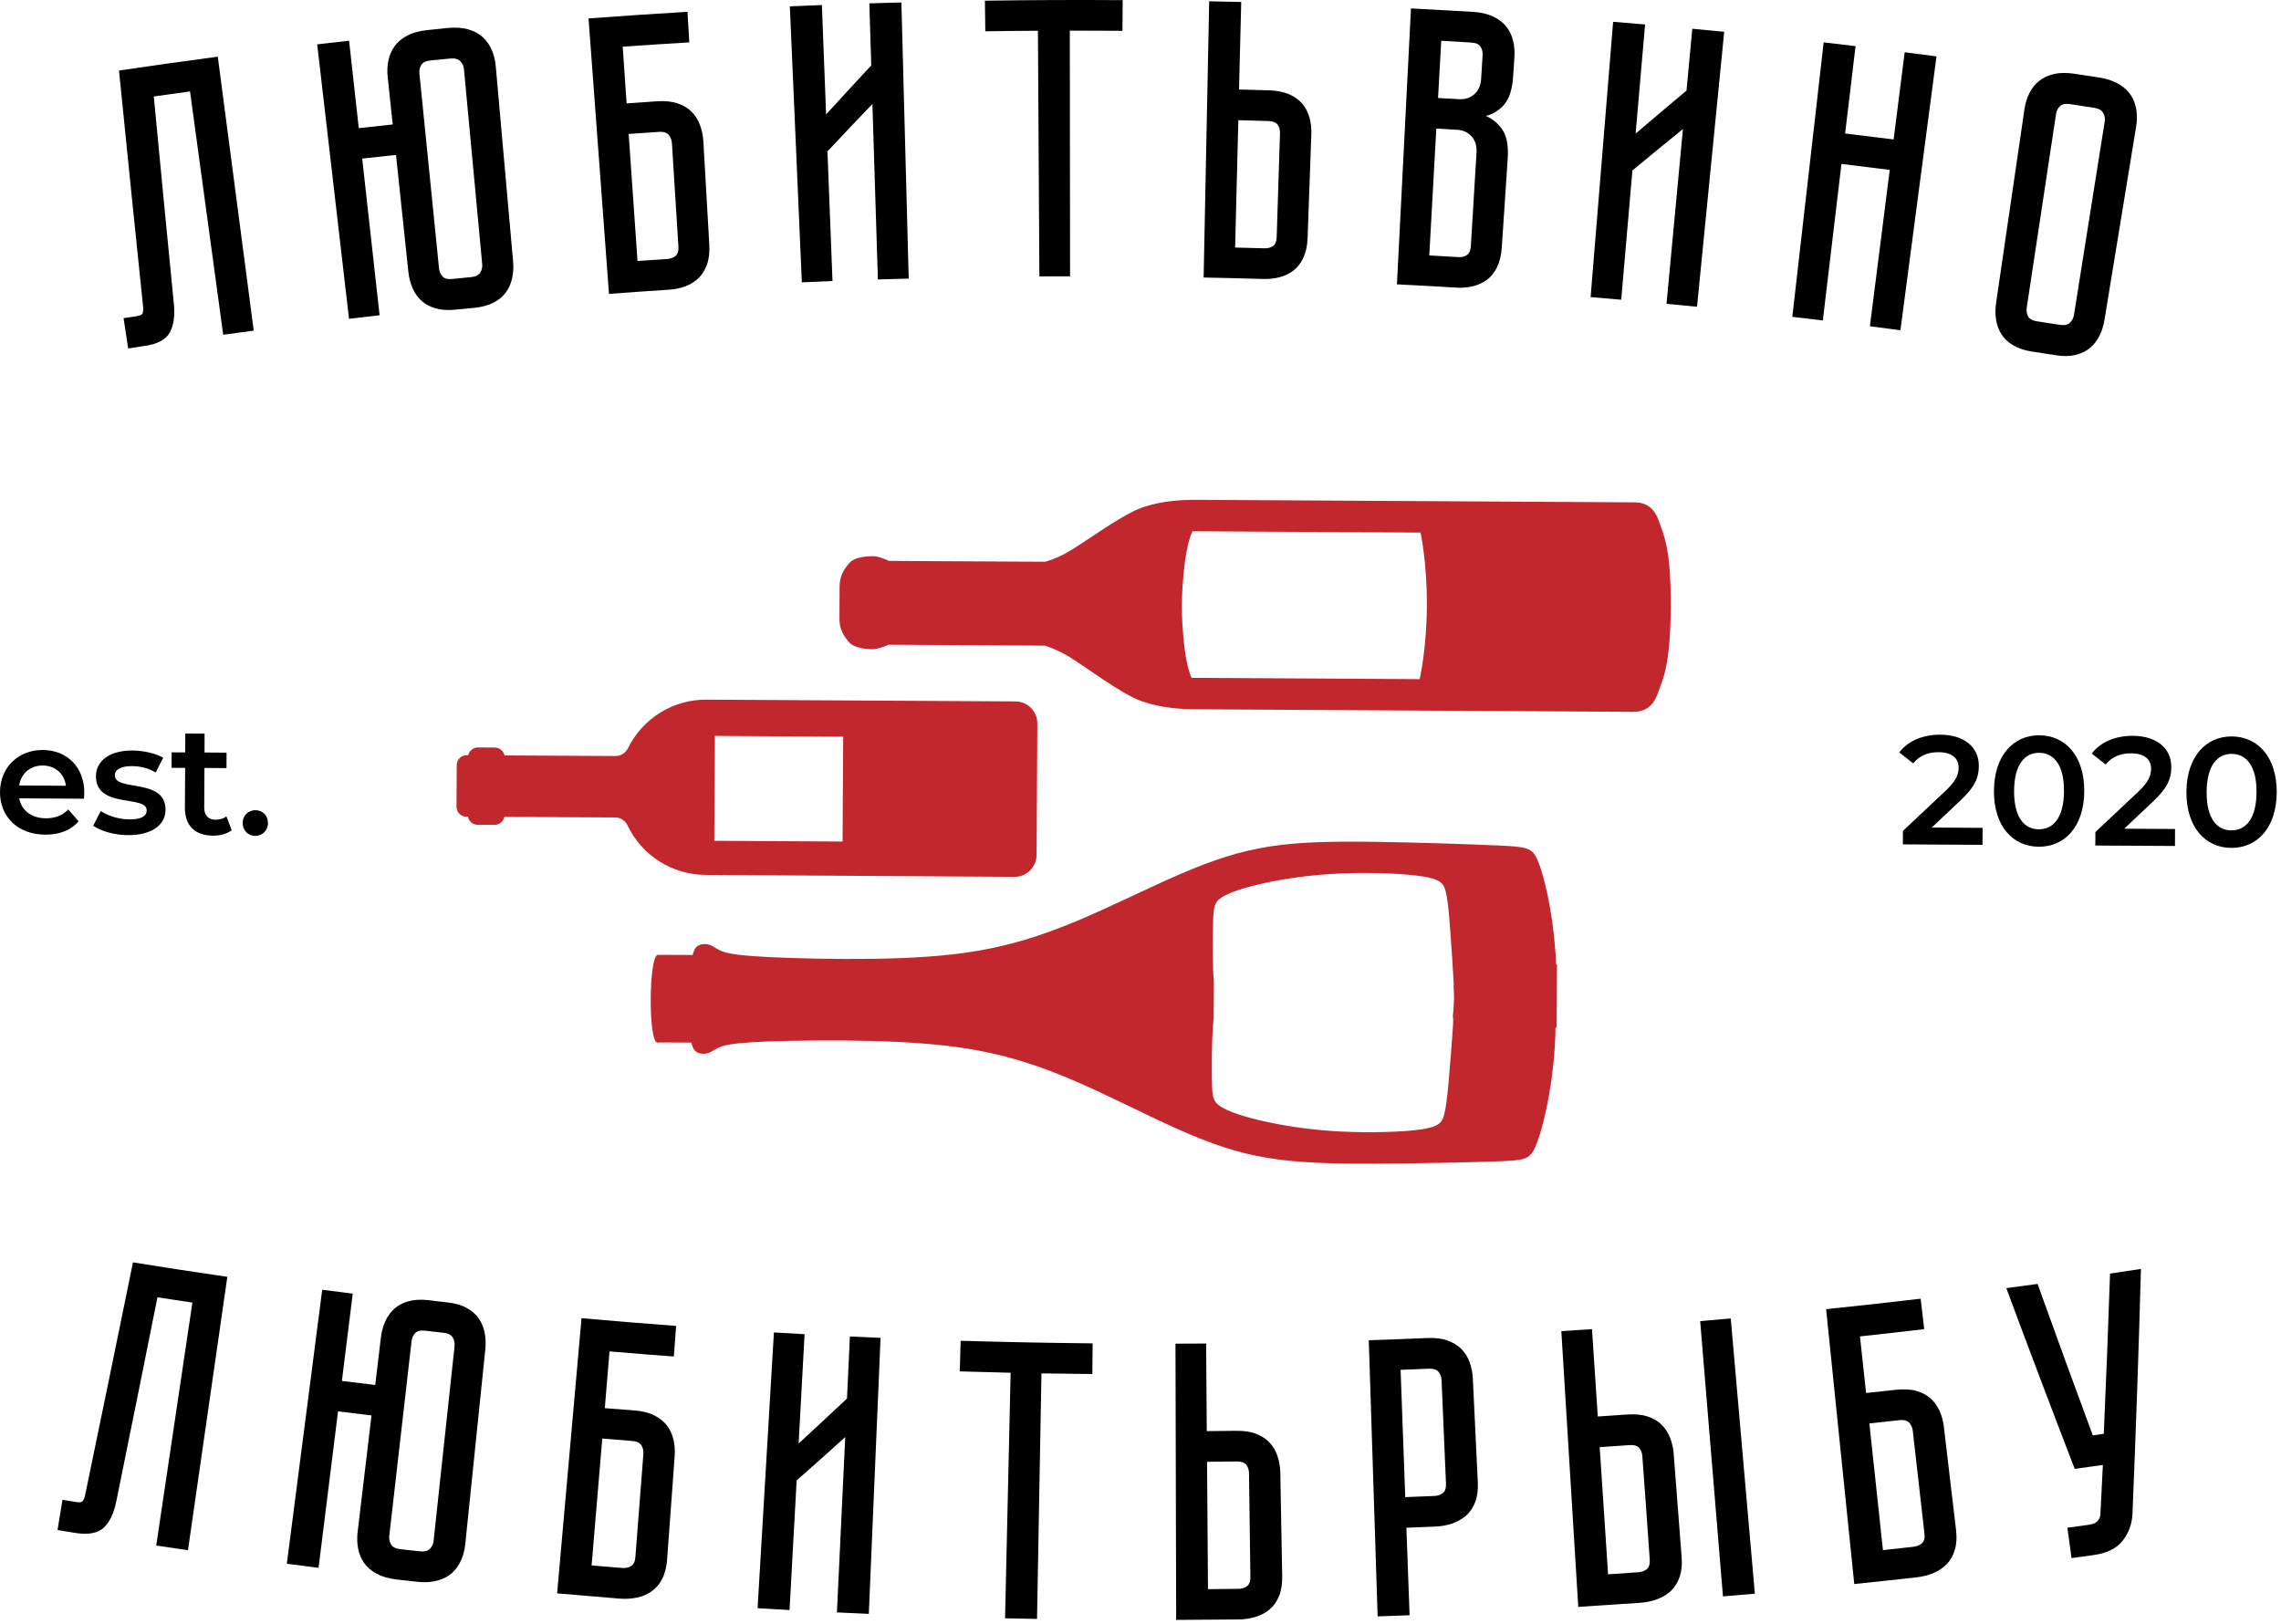 <?xml version="1.0" encoding="UTF-8"?> <svg xmlns="http://www.w3.org/2000/svg" width="361" height="257" viewBox="0 0 361 257" fill="none"> <path d="M34.469 8.971C36.364 23.427 38.26 37.871 40.155 52.327C38.55 52.545 36.932 52.751 35.326 52.981C33.575 40.147 31.825 27.301 30.074 14.468C28.167 14.734 26.247 15 24.339 15.267C25.378 26.175 26.428 37.072 27.503 47.969C27.708 49.978 27.491 51.528 26.863 52.642C26.235 53.756 24.919 54.458 22.915 54.749C22.033 54.882 21.164 55.015 20.283 55.148C20.041 53.55 19.8 51.952 19.558 50.354C20.235 50.257 20.898 50.148 21.575 50.051C22.082 49.978 22.396 49.857 22.516 49.688C22.637 49.518 22.685 49.179 22.661 48.683C21.357 36.176 20.09 23.669 18.834 11.162C24.038 10.387 29.253 9.661 34.469 8.971Z" fill="black"></path> <path d="M70.833 4.431C72.101 4.31 73.212 4.383 74.141 4.661C75.071 4.928 75.844 5.352 76.435 5.908C77.039 6.465 77.498 7.143 77.836 7.93C78.174 8.717 78.379 9.577 78.463 10.497C79.381 20.788 80.287 31.08 81.204 41.371C81.289 42.291 81.24 43.175 81.059 44.01C80.878 44.846 80.552 45.596 80.081 46.25C79.611 46.904 78.959 47.449 78.138 47.885C77.305 48.32 76.29 48.599 75.071 48.72C74.069 48.817 73.055 48.914 72.053 49.011C70.833 49.132 69.783 49.059 68.889 48.793C67.996 48.526 67.248 48.115 66.668 47.57C66.076 47.025 65.618 46.347 65.28 45.56C64.942 44.773 64.724 43.925 64.628 43.005C63.976 36.843 63.324 30.68 62.672 24.517C60.885 24.711 59.11 24.905 57.323 25.099C58.241 33.368 59.158 41.625 60.076 49.894C58.458 50.076 56.852 50.258 55.235 50.451C53.556 35.971 51.878 21.491 50.2 7.022C51.878 6.829 53.569 6.635 55.247 6.441C55.754 11.054 56.273 15.667 56.78 20.28C58.567 20.074 60.366 19.88 62.153 19.699C61.887 17.192 61.621 14.686 61.356 12.18C61.259 11.26 61.295 10.376 61.477 9.541C61.658 8.705 61.984 7.943 62.467 7.289C62.95 6.623 63.626 6.066 64.483 5.618C65.34 5.17 66.415 4.879 67.682 4.758C68.733 4.637 69.783 4.528 70.833 4.431ZM73.429 10.957C73.381 10.449 73.188 10.037 72.85 9.686C72.511 9.347 71.992 9.19 71.292 9.262C70.242 9.359 69.203 9.468 68.153 9.565C67.417 9.638 66.909 9.88 66.668 10.279C66.427 10.679 66.33 11.139 66.378 11.635C67.417 21.914 68.443 32.194 69.481 42.473C69.529 42.969 69.71 43.405 70.024 43.744C70.338 44.095 70.845 44.228 71.57 44.156C72.584 44.059 73.586 43.95 74.6 43.853C75.276 43.792 75.735 43.55 76.001 43.151C76.254 42.751 76.363 42.291 76.314 41.795C75.361 31.528 74.395 21.236 73.429 10.957Z" fill="black"></path> <path d="M103.962 16.03C105.218 15.945 106.304 16.054 107.21 16.357C108.115 16.659 108.864 17.095 109.443 17.676C110.023 18.258 110.457 18.936 110.771 19.747C111.073 20.546 111.254 21.418 111.315 22.338C111.629 27.786 111.942 33.234 112.256 38.695C112.329 39.906 112.208 40.959 111.894 41.843C111.58 42.727 111.146 43.441 110.566 44.01C109.987 44.567 109.298 45.003 108.49 45.305C107.681 45.608 106.823 45.79 105.894 45.85C102.719 46.056 99.543 46.274 96.38 46.516C95.294 31.987 94.219 17.446 93.144 2.918C98.36 2.53 103.576 2.179 108.803 1.864C108.9 3.475 108.997 5.097 109.093 6.707C105.58 6.913 102.067 7.143 98.553 7.385C98.759 10.388 98.964 13.378 99.169 16.369C100.763 16.248 102.368 16.139 103.962 16.03ZM106.341 22.64C106.304 22.144 106.135 21.708 105.833 21.345C105.532 20.982 105.012 20.824 104.276 20.873C102.682 20.982 101.089 21.079 99.495 21.2C99.954 27.907 100.425 34.602 100.896 41.31C102.453 41.201 104.022 41.092 105.58 40.995C106.123 40.959 106.57 40.801 106.92 40.499C107.258 40.208 107.415 39.7 107.367 38.985C107.017 33.537 106.679 28.089 106.341 22.64Z" fill="black"></path> <path d="M138.938 44.228C138.649 34.966 138.359 25.716 138.069 16.454C135.679 18.948 133.312 21.442 130.958 23.96C131.224 30.801 131.489 37.642 131.755 44.482C130.137 44.543 128.519 44.615 126.901 44.688C126.261 30.123 125.634 15.57 125.006 1.005C126.696 0.932 128.386 0.859 130.077 0.799C130.294 6.574 130.523 12.337 130.741 18.112C133.107 15.521 135.485 12.93 137.888 10.351C137.791 7.083 137.683 3.801 137.586 0.532C139.276 0.484 140.967 0.424 142.657 0.387C143.043 14.952 143.43 29.529 143.816 44.095C142.186 44.131 140.556 44.179 138.938 44.228Z" fill="black"></path> <path d="M177.681 0.024C177.669 1.646 177.657 3.256 177.645 4.879C174.868 4.855 172.091 4.855 169.314 4.855C169.326 17.809 169.339 30.776 169.351 43.731C167.733 43.731 166.115 43.743 164.497 43.743C164.413 30.788 164.34 17.834 164.268 4.867C161.491 4.879 158.714 4.915 155.937 4.951C155.913 3.341 155.889 1.719 155.877 0.109C163.145 -0 170.413 -0.025 177.681 0.024Z" fill="black"></path> <path d="M206.946 37.64C206.91 38.863 206.68 39.892 206.294 40.74C205.908 41.587 205.401 42.265 204.773 42.762C204.145 43.27 203.421 43.634 202.588 43.852C201.767 44.081 200.885 44.178 199.956 44.154C196.805 44.057 193.653 43.985 190.49 43.924C190.78 29.347 191.07 14.782 191.372 0.205C193.062 0.241 194.752 0.277 196.442 0.314C196.322 4.926 196.213 9.551 196.092 14.164C197.674 14.201 199.255 14.249 200.837 14.297C202.093 14.334 203.155 14.552 204.036 14.927C204.906 15.315 205.606 15.823 206.125 16.441C206.644 17.07 207.018 17.797 207.248 18.62C207.477 19.455 207.574 20.315 207.538 21.247C207.344 26.732 207.139 32.18 206.946 37.64ZM202.575 21.102C202.588 20.557 202.467 20.097 202.201 19.734C201.936 19.37 201.429 19.177 200.704 19.153C199.135 19.104 197.553 19.068 195.984 19.019C195.815 25.739 195.645 32.459 195.476 39.178C197.022 39.214 198.555 39.263 200.101 39.299C200.656 39.323 201.115 39.19 201.477 38.936C201.839 38.67 202.044 38.185 202.056 37.471C202.225 32.023 202.394 26.562 202.575 21.102Z" fill="black"></path> <path d="M233.086 1.876C234.353 1.949 235.428 2.203 236.309 2.615C237.179 3.026 237.879 3.547 238.386 4.201C238.893 4.842 239.255 5.581 239.46 6.416C239.666 7.252 239.738 8.136 239.678 9.056C239.605 10.085 239.545 11.114 239.472 12.131C239.34 14.104 238.881 15.545 238.108 16.49C237.323 17.422 236.345 18.052 235.162 18.354C236.297 18.851 237.191 19.613 237.843 20.642C238.495 21.672 238.748 23.173 238.615 25.146C238.301 29.844 237.987 34.53 237.674 39.227C237.589 40.45 237.336 41.467 236.925 42.303C236.502 43.138 235.983 43.804 235.331 44.276C234.691 44.76 233.943 45.099 233.11 45.305C232.277 45.499 231.395 45.584 230.478 45.523C227.351 45.329 224.224 45.16 221.085 45.002C221.821 30.449 222.558 15.896 223.306 1.331C226.554 1.501 229.826 1.682 233.086 1.876ZM233.677 24.202C233.75 23.112 233.484 22.241 232.905 21.599C232.313 20.957 231.577 20.594 230.671 20.546C229.548 20.485 228.438 20.412 227.315 20.352C226.94 27.035 226.566 33.73 226.204 40.426C227.725 40.511 229.246 40.595 230.768 40.692C231.323 40.728 231.782 40.62 232.156 40.365C232.53 40.123 232.736 39.639 232.784 38.925C233.074 34.009 233.375 29.105 233.677 24.202ZM234.643 8.729C234.679 8.22 234.559 7.772 234.305 7.385C234.052 6.985 233.545 6.767 232.808 6.731C231.239 6.634 229.669 6.55 228.099 6.453C227.93 9.467 227.761 12.494 227.592 15.509C228.715 15.569 229.838 15.63 230.961 15.703C231.866 15.751 232.651 15.497 233.315 14.928C233.979 14.359 234.353 13.536 234.414 12.434C234.486 11.199 234.571 9.964 234.643 8.729Z" fill="black"></path> <path d="M263.75 48.089C264.619 38.863 265.477 29.649 266.346 20.424C263.666 22.603 260.997 24.782 258.353 26.974C257.762 33.79 257.17 40.619 256.579 47.435C254.961 47.29 253.355 47.157 251.737 47.023C252.92 32.495 254.104 17.966 255.299 3.449C256.989 3.582 258.667 3.728 260.358 3.873C259.863 9.624 259.356 15.375 258.861 21.138C261.529 18.862 264.221 16.598 266.913 14.334C267.215 11.077 267.529 7.808 267.831 4.551C269.509 4.708 271.199 4.878 272.878 5.035C271.441 19.54 270.004 34.044 268.579 48.549C266.974 48.404 265.356 48.246 263.75 48.089Z" fill="black"></path> <path d="M301.444 8.27C303.122 8.488 304.8 8.705 306.478 8.923C304.571 23.367 302.675 37.824 300.768 52.268C299.162 52.05 297.556 51.844 295.939 51.638C296.977 43.393 298.027 35.136 299.078 26.891C296.53 26.564 293.983 26.249 291.435 25.946C290.457 34.203 289.467 42.461 288.489 50.718C286.884 50.524 285.266 50.343 283.66 50.149C285.314 35.669 286.956 21.188 288.622 6.708C290.3 6.901 291.979 7.095 293.669 7.301C293.113 11.914 292.57 16.515 292.015 21.128C294.574 21.43 297.134 21.745 299.693 22.072C300.273 17.483 300.852 12.883 301.444 8.27Z" fill="black"></path> <path d="M332.193 12.264C333.449 12.458 334.499 12.809 335.332 13.305C336.165 13.802 336.805 14.395 337.252 15.085C337.698 15.775 337.976 16.55 338.109 17.398C338.23 18.245 338.23 19.129 338.073 20.049C336.394 30.243 334.728 40.438 333.062 50.632C332.917 51.54 332.652 52.376 332.265 53.151C331.879 53.913 331.384 54.555 330.768 55.075C330.153 55.584 329.38 55.959 328.474 56.177C327.569 56.395 326.507 56.407 325.299 56.214C324.068 56.02 322.848 55.826 321.617 55.645C320.41 55.463 319.407 55.124 318.599 54.64C317.79 54.155 317.174 53.574 316.751 52.896C316.317 52.218 316.039 51.456 315.906 50.608C315.773 49.76 315.773 48.889 315.906 47.968C317.403 37.75 318.9 27.519 320.397 17.301C320.53 16.381 320.784 15.545 321.17 14.77C321.544 13.995 322.052 13.354 322.691 12.833C323.319 12.312 324.104 11.937 325.058 11.719C325.999 11.501 327.11 11.489 328.366 11.683C329.621 11.864 330.913 12.07 332.193 12.264ZM326.048 51.419C326.712 51.528 327.231 51.419 327.581 51.092C327.931 50.765 328.148 50.354 328.233 49.857C329.851 39.651 331.481 29.444 333.098 19.25C333.183 18.754 333.099 18.294 332.857 17.87C332.616 17.446 332.145 17.18 331.457 17.071C330.177 16.865 328.909 16.671 327.629 16.477C326.893 16.368 326.35 16.477 326.012 16.804C325.673 17.131 325.468 17.543 325.396 18.051C323.85 28.27 322.305 38.489 320.76 48.695C320.687 49.191 320.748 49.651 320.965 50.063C321.182 50.475 321.641 50.741 322.353 50.85C323.573 51.032 324.804 51.225 326.048 51.419Z" fill="black"></path> <path d="M35.978 202.083C33.902 216.503 31.825 230.935 29.749 245.355C28.07 245.113 26.404 244.871 24.726 244.616C26.634 231.795 28.541 218.985 30.449 206.163C28.602 205.885 26.767 205.606 24.919 205.328C22.77 216.067 20.609 226.806 18.424 237.533C18.026 239.519 17.349 240.936 16.396 241.807C15.442 242.679 13.921 242.945 11.832 242.606C10.927 242.461 10.009 242.316 9.104 242.158C9.369 240.56 9.623 238.962 9.888 237.376C10.576 237.485 11.265 237.606 11.965 237.715C12.484 237.8 12.834 237.788 13.003 237.655C13.172 237.533 13.329 237.231 13.45 236.734C16.009 224.421 18.533 212.12 21.044 199.795C26.018 200.606 30.992 201.357 35.978 202.083Z" fill="black"></path> <path d="M70.784 206.126C71.992 206.26 73.018 206.55 73.839 206.998C74.66 207.446 75.3 208.003 75.759 208.657C76.217 209.323 76.531 210.073 76.7 210.909C76.869 211.744 76.906 212.628 76.809 213.548C75.746 223.827 74.696 234.106 73.634 244.386C73.537 245.306 73.32 246.153 72.97 246.94C72.62 247.727 72.149 248.405 71.545 248.95C70.941 249.495 70.169 249.906 69.239 250.161C68.309 250.415 67.211 250.488 65.943 250.342C64.893 250.221 63.854 250.112 62.804 249.991C61.536 249.846 60.474 249.543 59.629 249.083C58.772 248.623 58.12 248.054 57.637 247.388C57.166 246.722 56.852 245.959 56.683 245.112C56.514 244.277 56.49 243.393 56.599 242.473C57.335 236.322 58.071 230.172 58.796 224.021C57.033 223.815 55.258 223.597 53.496 223.379C52.469 231.637 51.443 239.882 50.417 248.139C48.739 247.933 47.061 247.715 45.395 247.497C47.266 233.041 49.125 218.585 50.996 204.129C52.602 204.334 54.208 204.54 55.826 204.746C55.258 209.347 54.679 213.96 54.111 218.561C55.874 218.779 57.625 218.996 59.387 219.202C59.689 216.696 59.979 214.202 60.281 211.696C60.389 210.776 60.619 209.928 60.969 209.141C61.319 208.366 61.79 207.7 62.382 207.155C62.973 206.611 63.722 206.211 64.615 205.957C65.508 205.703 66.559 205.642 67.778 205.775C68.78 205.908 69.782 206.017 70.784 206.126ZM71.944 213.04C71.992 212.531 71.895 212.083 71.642 211.672C71.388 211.272 70.929 211.018 70.253 210.945C69.251 210.836 68.237 210.727 67.235 210.606C66.523 210.521 66.004 210.667 65.69 211.006C65.376 211.345 65.183 211.768 65.134 212.277C63.963 222.544 62.792 232.811 61.609 243.078C61.548 243.574 61.645 244.034 61.886 244.446C62.128 244.858 62.611 245.1 63.347 245.185C64.386 245.306 65.424 245.415 66.474 245.536C67.162 245.608 67.694 245.475 68.032 245.136C68.382 244.797 68.575 244.373 68.623 243.865C69.734 233.586 70.845 223.307 71.944 213.04Z" fill="black"></path> <path d="M100.437 223.234C101.669 223.33 102.707 223.585 103.552 224.02C104.397 224.444 105.061 224.977 105.556 225.619C106.039 226.272 106.389 227.011 106.583 227.846C106.776 228.682 106.848 229.554 106.776 230.486C106.377 235.934 105.979 241.382 105.58 246.819C105.496 248.029 105.23 249.058 104.796 249.894C104.361 250.729 103.806 251.383 103.142 251.855C102.466 252.327 101.693 252.666 100.824 252.848C99.954 253.03 99.037 253.09 98.071 253.018C94.775 252.751 91.467 252.473 88.171 252.182C89.463 237.665 90.755 223.149 92.034 208.632C97.021 209.08 102.007 209.48 107.005 209.855C106.884 211.465 106.764 213.075 106.643 214.698C103.25 214.444 99.858 214.177 96.465 213.887C96.212 216.877 95.958 219.868 95.717 222.87C97.298 222.979 98.868 223.112 100.437 223.234ZM101.826 230.11C101.862 229.602 101.753 229.154 101.512 228.754C101.258 228.355 100.775 228.125 100.051 228.064C98.469 227.943 96.888 227.81 95.318 227.677C94.751 234.372 94.195 241.068 93.628 247.763C95.234 247.896 96.852 248.029 98.457 248.163C99.025 248.211 99.496 248.114 99.894 247.86C100.28 247.618 100.51 247.133 100.558 246.431C100.981 240.995 101.403 235.559 101.826 230.11Z" fill="black"></path> <path d="M132.455 255.198C132.889 245.948 133.336 236.698 133.771 227.448C131.223 229.749 128.664 232.037 126.08 234.313C125.706 241.154 125.331 247.982 124.957 254.823C123.267 254.726 121.589 254.641 119.898 254.532C120.756 239.979 121.625 225.426 122.482 210.885C124.1 210.982 125.718 211.067 127.336 211.164C127.022 216.927 126.708 222.702 126.394 228.465C128.965 226.104 131.513 223.731 134.048 221.346C134.205 218.077 134.362 214.796 134.507 211.527C136.125 211.6 137.743 211.672 139.36 211.745C138.745 226.31 138.117 240.863 137.501 255.428C135.823 255.344 134.145 255.271 132.455 255.198Z" fill="black"></path> <path d="M172.925 212.617C172.913 214.239 172.889 215.849 172.877 217.472C170.197 217.448 167.516 217.411 164.824 217.363C164.595 230.318 164.365 243.272 164.124 256.227C162.433 256.203 160.755 256.167 159.065 256.13C159.367 243.176 159.657 230.221 159.946 217.266C157.266 217.205 154.586 217.133 151.894 217.048C151.942 215.438 151.99 213.815 152.038 212.205C159.005 212.411 165.959 212.544 172.925 212.617Z" fill="black"></path> <path d="M202.927 249.471C202.951 250.681 202.782 251.735 202.432 252.594C202.081 253.466 201.586 254.168 200.959 254.701C200.331 255.234 199.594 255.633 198.737 255.9C197.892 256.166 196.974 256.299 196.009 256.311C192.725 256.348 189.429 256.372 186.145 256.384C186.109 241.807 186.072 227.229 186.036 212.664C187.654 212.664 189.272 212.652 190.89 212.64C190.926 217.265 190.962 221.878 190.986 226.503C192.544 226.491 194.101 226.479 195.658 226.455C196.902 226.442 197.952 226.6 198.834 226.951C199.715 227.302 200.427 227.774 200.971 228.368C201.514 228.961 201.924 229.675 202.19 230.486C202.456 231.298 202.613 232.169 202.625 233.089C202.733 238.55 202.83 244.01 202.927 249.471ZM197.675 233.174C197.663 232.629 197.518 232.181 197.24 231.83C196.95 231.479 196.455 231.31 195.719 231.31C194.161 231.322 192.592 231.346 191.034 231.358C191.083 238.078 191.131 244.797 191.179 251.517C192.773 251.505 194.367 251.493 195.96 251.468C196.528 251.468 196.999 251.323 197.361 251.045C197.723 250.766 197.904 250.27 197.892 249.555C197.82 244.095 197.747 238.635 197.675 233.174Z" fill="black"></path> <path d="M233.882 234.566C233.942 235.789 233.809 236.83 233.483 237.702C233.157 238.574 232.686 239.3 232.058 239.845C231.431 240.402 230.706 240.814 229.873 241.116C229.04 241.407 228.147 241.564 227.193 241.613C225.66 241.673 224.126 241.734 222.581 241.794C222.75 246.407 222.919 251.032 223.088 255.645C221.398 255.706 219.72 255.766 218.029 255.827C217.571 241.262 217.1 226.697 216.629 212.119C219.744 212.022 222.847 211.901 225.961 211.768C227.181 211.72 228.231 211.853 229.101 212.168C229.982 212.495 230.706 212.931 231.286 213.512C231.865 214.093 232.3 214.795 232.59 215.594C232.879 216.405 233.048 217.265 233.097 218.185C233.362 223.658 233.628 229.118 233.882 234.566ZM228.147 218.439C228.123 217.931 227.966 217.507 227.676 217.132C227.386 216.769 226.879 216.599 226.167 216.623C224.67 216.684 223.173 216.744 221.663 216.805C221.917 223.524 222.158 230.232 222.4 236.951C223.933 236.891 225.454 236.83 226.988 236.77C227.543 236.746 228.002 236.588 228.364 236.298C228.714 236.007 228.883 235.511 228.847 234.796C228.618 229.348 228.388 223.888 228.147 218.439Z" fill="black"></path> <path d="M257.521 223.876C258.752 223.792 259.827 223.889 260.72 224.179C261.614 224.47 262.362 224.893 262.942 225.463C263.521 226.032 263.968 226.71 264.294 227.509C264.608 228.296 264.813 229.167 264.885 230.088C265.308 235.536 265.731 240.972 266.141 246.42C266.238 247.631 266.129 248.684 265.827 249.568C265.525 250.452 265.079 251.179 264.475 251.76C263.883 252.329 263.159 252.777 262.326 253.091C261.493 253.406 260.587 253.6 259.634 253.673C256.35 253.903 253.066 254.121 249.782 254.326C248.888 239.773 247.995 225.232 247.102 210.679C248.719 210.583 250.337 210.474 251.955 210.365C252.257 214.978 252.571 219.59 252.873 224.191C254.418 224.094 255.963 223.985 257.521 223.876ZM259.923 230.463C259.887 229.918 259.706 229.47 259.404 229.143C259.102 228.804 258.583 228.659 257.859 228.719C256.301 228.828 254.732 228.937 253.174 229.046C253.621 235.754 254.068 242.461 254.502 249.169C256.096 249.06 257.69 248.951 259.271 248.842C259.839 248.793 260.298 248.636 260.648 248.333C260.998 248.031 261.143 247.522 261.094 246.82C260.72 241.359 260.322 235.911 259.923 230.463ZM273.916 208.67C275.196 223.186 276.464 237.703 277.731 252.232C276.041 252.377 274.363 252.522 272.685 252.668C271.489 238.139 270.282 223.622 269.075 209.093C270.693 208.948 272.31 208.803 273.916 208.67Z" fill="black"></path> <path d="M300.055 219.965C301.286 219.832 302.361 219.88 303.266 220.134C304.172 220.389 304.932 220.788 305.536 221.321C306.14 221.866 306.611 222.519 306.961 223.306C307.311 224.093 307.54 224.941 307.649 225.861C308.289 231.285 308.929 236.709 309.569 242.133C309.713 243.344 309.653 244.397 309.375 245.293C309.11 246.189 308.687 246.94 308.12 247.533C307.54 248.126 306.852 248.599 306.031 248.95C305.21 249.301 304.317 249.531 303.351 249.64C300.055 250.015 296.759 250.366 293.463 250.705C291.978 236.201 290.493 221.708 289.008 207.204C293.994 206.683 298.98 206.138 303.967 205.545C304.16 207.155 304.341 208.753 304.534 210.364C301.153 210.763 297.761 211.151 294.368 211.514C294.694 214.504 295.008 217.483 295.334 220.473C296.916 220.316 298.485 220.134 300.055 219.965ZM302.723 226.442C302.663 225.946 302.482 225.522 302.156 225.171C301.83 224.82 301.31 224.699 300.586 224.771C299.004 224.953 297.435 225.122 295.853 225.292C296.566 231.975 297.29 238.658 298.002 245.342C299.608 245.172 301.214 244.991 302.832 244.809C303.399 244.748 303.846 244.555 304.184 244.24C304.522 243.925 304.655 243.417 304.57 242.702C303.954 237.302 303.339 231.866 302.723 226.442Z" fill="black"></path> <path d="M337.493 239.578C337.421 241.201 336.902 242.629 335.948 243.84C334.994 245.063 333.461 245.826 331.372 246.116C330.201 246.286 329.018 246.443 327.847 246.601C327.63 245.002 327.412 243.392 327.195 241.794C328.366 241.637 329.537 241.467 330.708 241.31C331.276 241.225 331.686 241.043 331.952 240.753C332.217 240.462 332.374 240.147 332.411 239.796C332.543 237.145 332.676 234.493 332.809 231.854C331.324 232.06 329.839 232.278 328.354 232.484C324.684 222.967 321.074 213.427 317.524 203.874C319.178 203.656 320.832 203.438 322.474 203.208C325.348 211.211 328.257 219.202 331.215 227.181C331.795 227.096 332.374 227.011 332.954 226.926C333.328 218.475 333.654 210.024 333.944 201.574C335.574 201.331 337.204 201.089 338.834 200.835C338.483 213.741 338.025 226.66 337.493 239.578Z" fill="black"></path> <path d="M13.281 126.413L3.043 126.352C3.393 128.265 4.974 129.5 7.256 129.512C8.717 129.524 9.876 129.064 10.806 128.108L12.435 129.997C11.252 131.389 9.417 132.115 7.172 132.103C2.801 132.079 -0.024 129.246 0 125.347C0.024 121.449 2.898 118.676 6.785 118.7C10.6 118.725 13.365 121.412 13.341 125.505C13.341 125.747 13.305 126.122 13.281 126.413ZM3.031 124.318L10.431 124.367C10.202 122.478 8.765 121.17 6.761 121.158C4.793 121.146 3.344 122.405 3.031 124.318Z" fill="black"></path> <path d="M14.754 130.687L15.937 128.362C17.084 129.125 18.835 129.682 20.477 129.682C22.408 129.694 23.217 129.161 23.217 128.253C23.229 125.759 15.152 128.059 15.188 122.841C15.201 120.371 17.434 118.761 20.948 118.785C22.686 118.797 24.654 119.221 25.825 119.935L24.642 122.26C23.398 121.521 22.155 121.267 20.911 121.255C19.052 121.243 18.171 121.848 18.171 122.708C18.159 125.347 26.223 123.047 26.199 128.168C26.187 130.614 23.93 132.2 20.271 132.176C18.086 132.176 15.925 131.522 14.754 130.687Z" fill="black"></path> <path d="M36.666 131.4C35.93 131.981 34.831 132.272 33.732 132.26C30.871 132.248 29.253 130.71 29.265 127.829L29.301 121.533L27.152 121.521L27.164 119.075L29.313 119.087L29.326 116.097L32.38 116.109L32.368 119.099L35.857 119.124L35.845 121.569L32.356 121.545L32.32 127.768C32.308 129.039 32.947 129.73 34.119 129.742C34.758 129.742 35.362 129.572 35.833 129.209L36.666 131.4Z" fill="black"></path> <path d="M38.404 130.25C38.416 129.027 39.322 128.228 40.421 128.228C41.519 128.228 42.425 129.051 42.413 130.274C42.413 131.449 41.495 132.308 40.397 132.296C39.298 132.296 38.392 131.436 38.404 130.25Z" fill="black"></path> <path d="M313.771 131.024L313.759 133.712L301.154 133.639L301.166 131.508L308 125.079C309.666 123.493 309.968 122.489 309.98 121.544C309.992 119.982 308.917 119.062 306.817 119.05C305.151 119.038 303.762 119.595 302.796 120.818L300.587 119.086C301.915 117.307 304.293 116.265 307.094 116.277C310.813 116.302 313.191 118.203 313.179 121.241C313.167 122.912 312.696 124.426 310.318 126.641L305.73 130.976L313.771 131.024Z" fill="black"></path> <path d="M315.571 125.151C315.607 119.522 318.698 116.349 322.754 116.374C326.835 116.398 329.889 119.594 329.865 125.236C329.829 130.866 326.738 134.038 322.658 134.014C318.589 133.99 315.534 130.794 315.571 125.151ZM326.654 125.224C326.678 121.083 325.072 119.17 322.73 119.146C320.412 119.134 318.782 121.035 318.758 125.176C318.734 129.316 320.34 131.241 322.658 131.254C325.012 131.266 326.63 129.365 326.654 125.224Z" fill="black"></path> <path d="M344.231 131.205L344.219 133.893L331.614 133.82L331.626 131.689L338.46 125.26C340.126 123.674 340.428 122.669 340.44 121.725C340.452 120.163 339.377 119.243 337.277 119.231C335.611 119.219 334.222 119.776 333.256 120.999L331.047 119.267C332.375 117.487 334.753 116.446 337.554 116.458C341.273 116.483 343.651 118.383 343.639 121.422C343.627 123.093 343.156 124.607 340.778 126.822L336.19 131.157L344.231 131.205Z" fill="black"></path> <path d="M346.03 125.334C346.067 119.704 349.157 116.532 353.214 116.556C357.295 116.581 360.349 119.777 360.325 125.419C360.289 131.049 357.198 134.221 353.117 134.197C349.061 134.172 346.006 130.964 346.03 125.334ZM357.126 125.395C357.15 121.254 355.544 119.341 353.202 119.317C350.884 119.305 349.254 121.206 349.23 125.346C349.206 129.487 350.811 131.412 353.129 131.424C355.472 131.436 357.102 129.535 357.126 125.395Z" fill="black"></path> <path d="M246.283 152.637C246.198 150.651 245.993 148.351 245.691 146.087C245.136 142.043 244.206 138.145 243.349 136.147C242.48 134.149 241.659 134.028 237.216 133.822C232.773 133.616 224.455 133.338 217.79 133.241C211.114 133.144 205.729 133.229 200.984 133.968C196.24 134.706 192.014 136.086 186.907 138.29C181.8 140.493 175.812 143.508 170.403 145.772C164.994 148.036 160.213 149.525 155.058 150.434C149.903 151.342 144.156 151.668 138.192 151.753C132.215 151.838 125.901 151.681 121.869 151.487C117.836 151.293 115.844 151.039 114.709 150.7C113.574 150.373 113.043 149.84 112.464 149.598C111.884 149.356 111.172 149.356 110.653 149.586C110.194 149.792 109.868 150.167 109.627 151.148L104.435 151.124C104.423 151.124 104.411 151.136 104.399 151.16C104.314 151.136 104.23 151.124 104.133 151.124C102.66 151.112 102.576 165.023 104.049 165.023C104.145 165.023 104.23 165.011 104.326 164.974L104.338 164.987L109.421 165.011C109.651 166.004 109.965 166.379 110.423 166.597C110.942 166.839 111.655 166.839 112.234 166.609C112.826 166.379 113.357 165.858 114.492 165.531C115.639 165.217 117.619 164.974 121.663 164.829C125.708 164.684 132.022 164.599 137.999 164.756C143.963 164.914 149.71 165.301 154.853 166.27C159.996 167.238 164.753 168.776 170.137 171.101C175.522 173.425 181.474 176.513 186.557 178.777C191.64 181.041 195.841 182.47 200.574 183.256C205.307 184.043 210.691 184.201 217.368 184.177C224.044 184.152 232.351 183.971 236.806 183.813C241.248 183.668 242.069 183.547 242.963 181.561C243.856 179.576 244.822 175.677 245.426 171.646C245.921 168.377 246.174 165.011 246.174 162.686H246.283C246.319 162.686 246.355 162.553 246.355 162.383L246.416 152.952C246.416 152.782 246.38 152.649 246.343 152.649L246.283 152.637ZM229.96 162.323C229.815 164.551 229.525 168.183 229.296 170.859C229.055 173.522 228.873 175.217 228.56 176.416C228.246 177.614 227.799 178.329 224.913 178.753C222.028 179.176 216.704 179.322 212.007 179.079C207.311 178.825 203.23 178.184 200.006 177.457C196.771 176.731 194.38 175.919 193.149 175.108C191.917 174.297 191.833 173.498 191.797 170.701C191.785 169.999 191.785 169.176 191.785 168.292C191.797 165.834 191.869 162.965 192.074 161.124L192.111 155.591C191.905 153.037 191.929 148.92 191.978 146.402C192.038 143.605 192.135 142.806 193.378 142.007C194.622 141.22 197.024 140.433 200.26 139.731C203.496 139.041 207.588 138.435 212.285 138.241C216.981 138.048 222.306 138.254 225.179 138.714C228.065 139.174 228.499 139.888 228.801 141.087C229.103 142.285 229.272 143.98 229.477 146.644C229.682 149.308 229.924 152.964 230.045 155.18C230.069 155.567 230.081 155.906 230.057 156.209C230.093 156.79 230.117 157.371 230.117 157.964C230.105 158.921 230.045 159.877 229.924 160.81C230.02 161.221 229.996 161.718 229.96 162.323Z" fill="#C1272D"></path> <path d="M262.569 82.548C261.833 80.393 260.541 79.521 258.718 79.509C256.895 79.497 192.279 79.122 189.804 79.11C187.329 79.097 184.214 79.182 180.978 80.248C177.743 81.313 172.02 85.587 169.328 87.185C167.963 87.996 166.672 88.553 165.464 88.904C163.931 88.892 161.879 88.892 161.854 88.892C159.754 88.88 151.363 88.832 146.703 88.808C144.397 88.796 140.69 88.771 140.69 88.771C140.69 88.771 139.169 88.033 138.155 88.021C137.153 88.021 135.269 88.178 134.472 89.05C133.688 89.921 132.891 91.06 132.879 92.767C132.867 94.474 132.867 95.358 132.867 95.358C132.867 95.358 132.867 96.229 132.855 97.949C132.843 99.656 133.627 100.806 134.4 101.678C135.185 102.562 137.056 102.743 138.07 102.755C139.072 102.755 140.606 102.041 140.606 102.041C140.606 102.041 144.324 102.065 146.618 102.077C151.278 102.101 159.669 102.15 161.77 102.162C161.782 102.162 163.847 102.174 165.368 102.186C166.575 102.562 167.867 103.131 169.219 103.954C171.899 105.588 177.574 109.935 180.797 111.025C184.021 112.126 187.136 112.247 189.599 112.259C192.074 112.272 256.689 112.647 258.512 112.659C260.348 112.671 261.639 111.812 262.4 109.656C263.161 107.501 264.356 105.467 264.416 96.108C264.477 86.761 263.305 84.703 262.569 82.548ZM224.683 107.489L188.584 107.283C187.148 104.099 187.027 96.762 187.039 95.672C187.051 94.583 187.244 87.246 188.717 84.086L224.816 84.292C224.816 84.292 225.867 89.001 225.818 95.903C225.782 102.779 224.683 107.489 224.683 107.489Z" fill="#C1272D"></path> <path d="M160.562 138.775C162.47 138.787 164.04 137.237 164.052 135.312L164.172 114.512C164.184 112.599 162.639 111.025 160.731 111.013L111.847 110.734C106.535 110.698 101.754 113.652 99.376 118.422C98.989 119.185 98.241 119.669 97.408 119.657L79.841 119.56C79.696 118.858 79.068 118.326 78.32 118.313L75.64 118.301C74.891 118.301 74.263 118.822 74.106 119.524H73.853C72.996 119.524 72.283 120.214 72.283 121.086L72.247 127.684C72.247 128.544 72.935 129.258 73.805 129.258H74.058C74.191 129.985 74.831 130.542 75.591 130.542L78.272 130.554C79.032 130.554 79.672 130.009 79.817 129.283L97.371 129.38C98.204 129.38 98.953 129.864 99.315 130.639C101.633 135.445 106.378 138.448 111.69 138.472L160.562 138.775ZM113.139 116.473L133.446 116.594L133.349 133.193L113.042 133.072L113.139 116.473Z" fill="#C1272D"></path> </svg> 